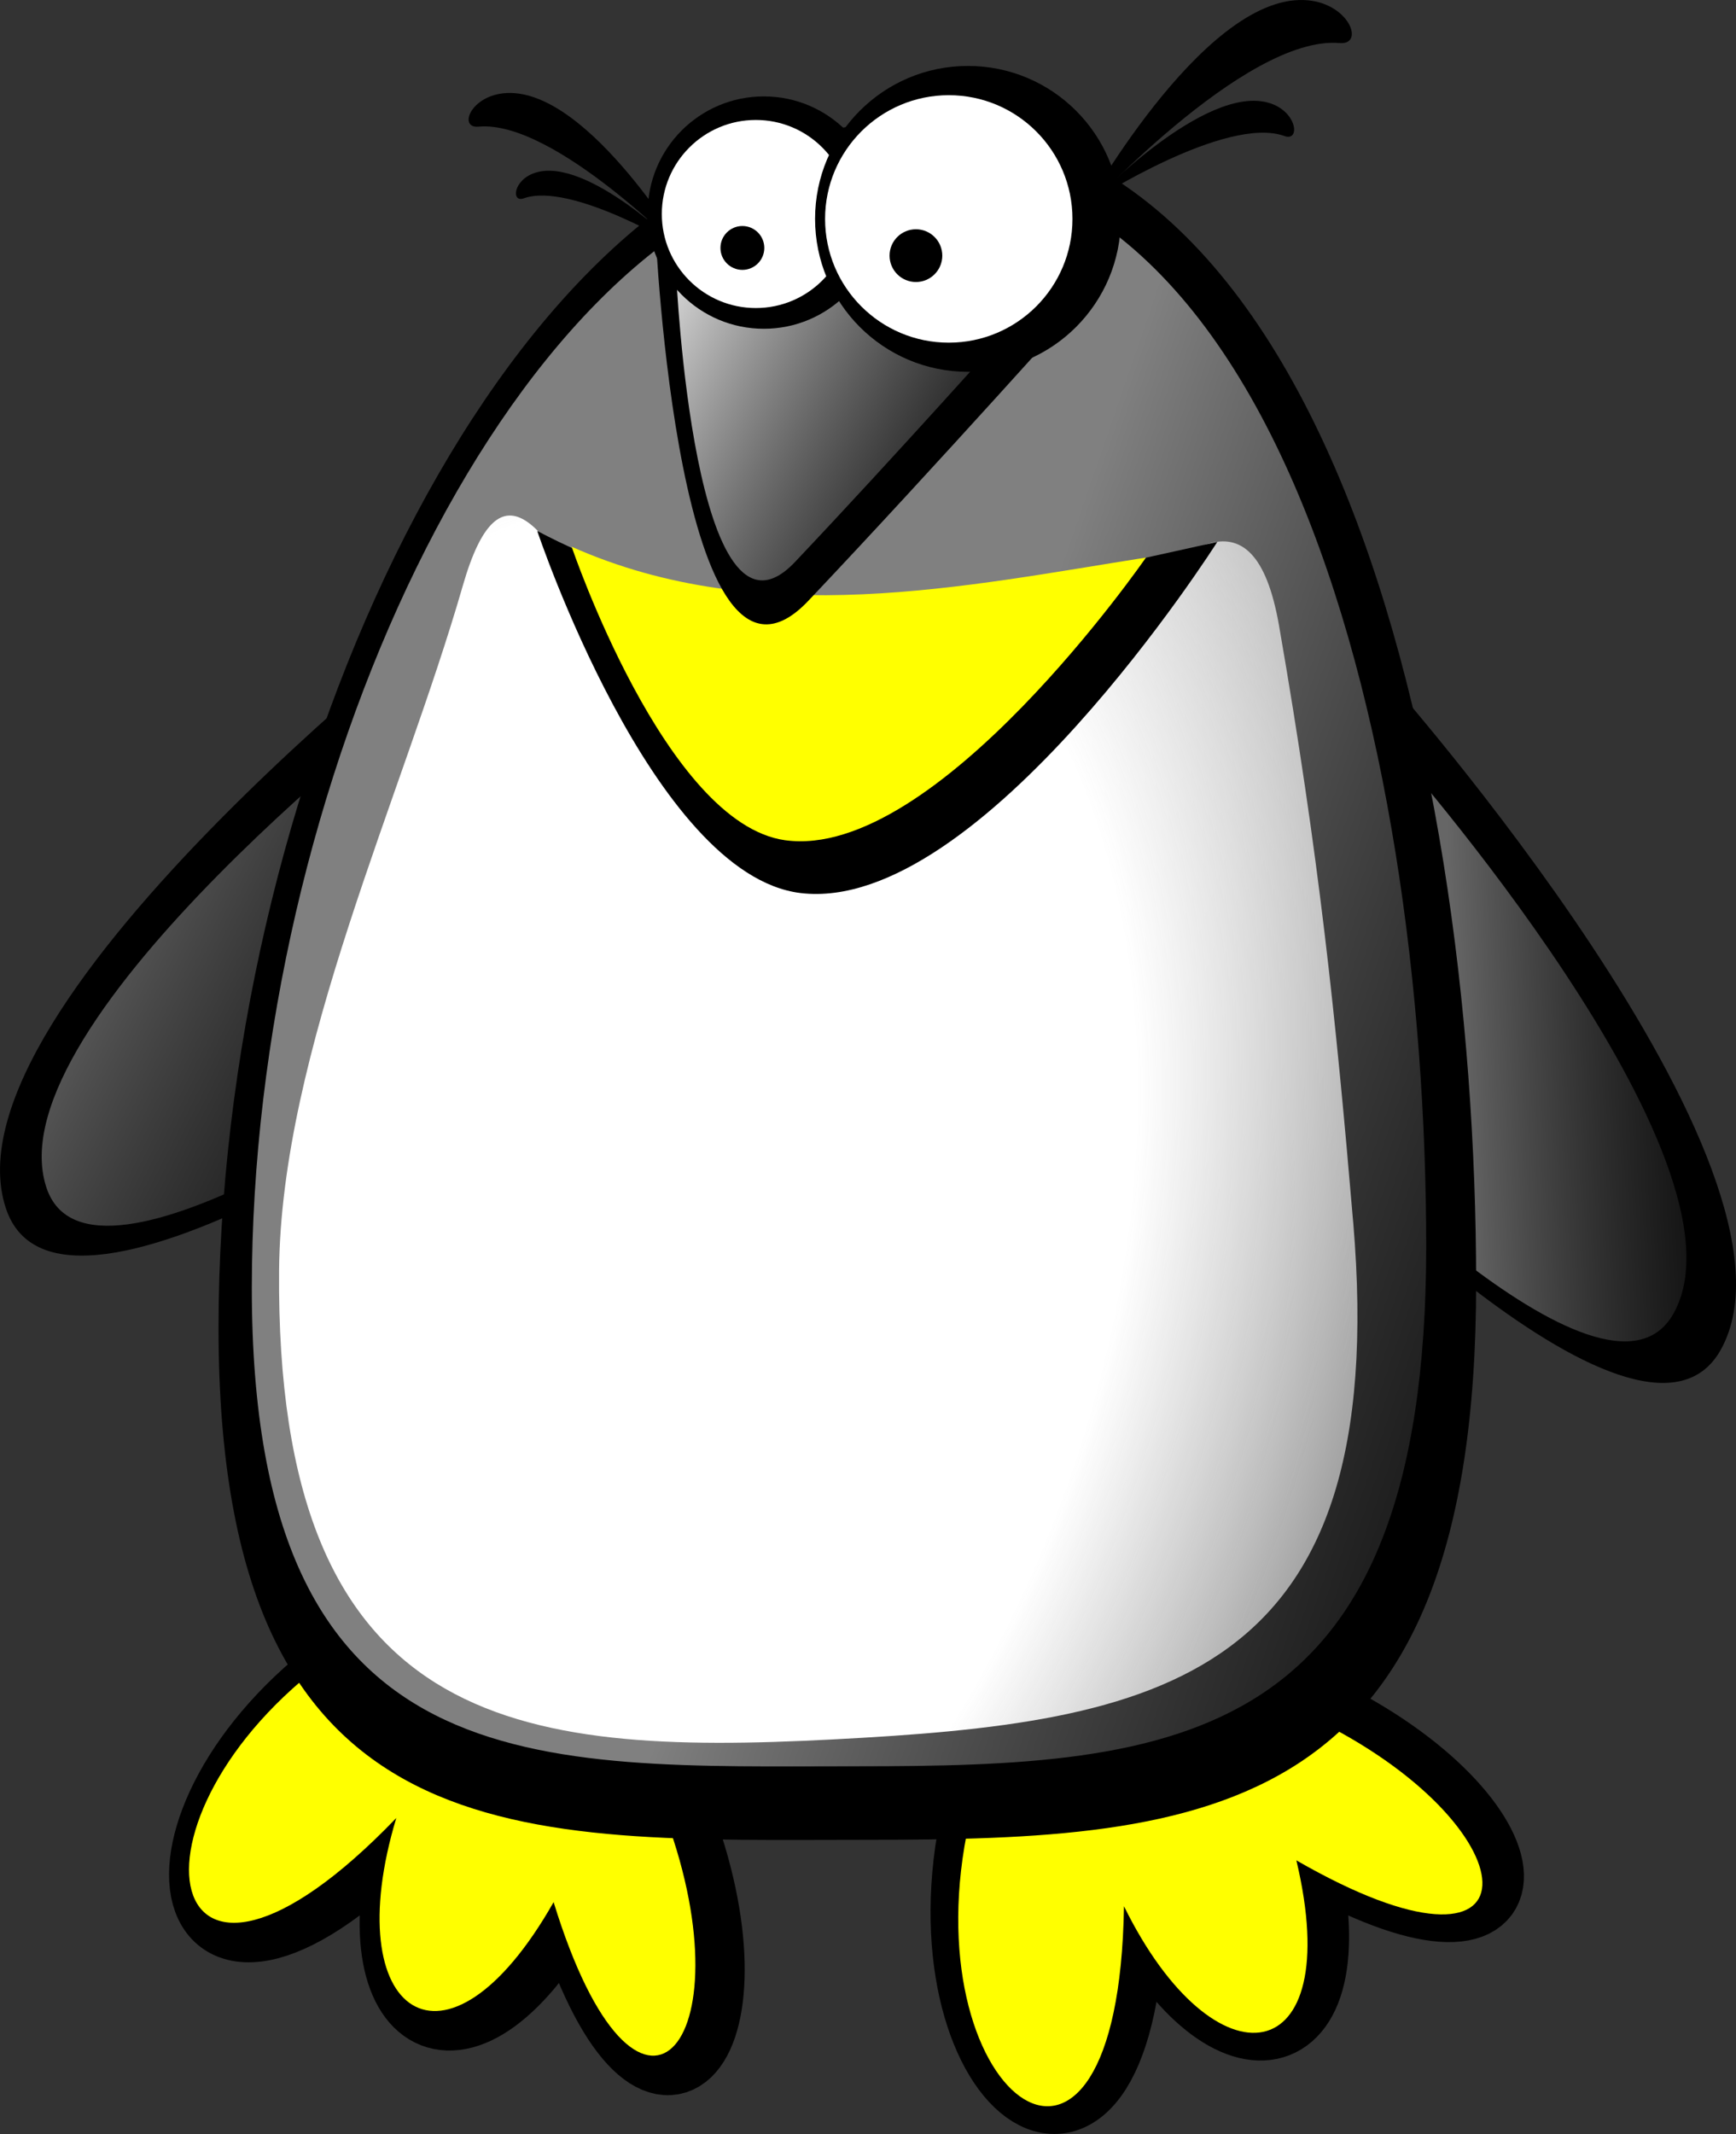 <?xml version="1.0" encoding="UTF-8" standalone="no"?>
<!-- Created with Inkscape (http://www.inkscape.org/) -->
<svg
    xmlns:inkscape="http://www.inkscape.org/namespaces/inkscape"
    xmlns:rdf="http://www.w3.org/1999/02/22-rdf-syntax-ns#"
    xmlns="http://www.w3.org/2000/svg"
    xmlns:cc="http://creativecommons.org/ns#"
    xmlns:dc="http://purl.org/dc/elements/1.1/"
    xmlns:sodipodi="http://sodipodi.sourceforge.net/DTD/sodipodi-0.dtd"
    id="svg3772"
    sodipodi:docname="_svgclean2.svg"
    viewBox="0 0 501.25 615.93"
    version="1.1"
    inkscape:version="0.48.3.1 r9886"
  >
  <rect x="0" y="0" width="501.25" height="615.93" fill="#333333" stroke="none"/>
  <defs
      id="defs3774"
    >
    <linearGradient
        id="linearGradient3895"
        y2="513.8"
        gradientUnits="userSpaceOnUse"
        x2="1520.2"
        gradientTransform="translate(-1107.3,-133.89)"
        y1="455.65"
        x1="1413.1"
        inkscape:collect="always"
      >
      <stop
          id="stop3891"
          style="stop-color:#cccccc"
          offset="0"
      />
      <stop
          id="stop3893"
          style="stop-color:#808080;stop-opacity:0"
          offset="1"
      />
    </linearGradient
    >
    <radialGradient
        id="radialGradient3885"
        gradientUnits="userSpaceOnUse"
        cy="701.74"
        cx="1393.9"
        gradientTransform="matrix(2.11 .803 -1.203 3.16 -1817.7 -2754.4)"
        r="155.69"
        inkscape:collect="always"
      >
      <stop
          id="stop3879"
          style="stop-color:#ffffff"
          offset="0"
      />
      <stop
          id="stop3887"
          style="stop-color:#ffffff"
          offset=".464"
      />
      <stop
          id="stop3881"
          style="stop-color:#e2e2e2;stop-opacity:0"
          offset="1"
      />
    </radialGradient
    >
    <linearGradient
        id="linearGradient3903"
        y2="781.87"
        gradientUnits="userSpaceOnUse"
        x2="1729.2"
        gradientTransform="translate(-1108.9,-131.28)"
        y1="693.87"
        x1="1474.1"
        inkscape:collect="always"
      >
      <stop
          id="stop3899"
          style="stop-color:#808080"
          offset="0"
      />
      <stop
          id="stop3901"
          style="stop-color:#4d4d4d;stop-opacity:0"
          offset="1"
      />
    </linearGradient
    >
    <linearGradient
        id="linearGradient3919"
        y2="685.58"
        gradientUnits="userSpaceOnUse"
        x2="1394.7"
        gradientTransform="translate(-1108.9,-131.28)"
        y1="611.58"
        x1="1247.4"
        inkscape:collect="always"
      >
      <stop
          id="stop3915"
          style="stop-color:#666666"
          offset="0"
      />
      <stop
          id="stop3917"
          style="stop-color:#333333;stop-opacity:0"
          offset="1"
      />
    </linearGradient
    >
    <linearGradient
        id="linearGradient3911"
        y2="631.07"
        gradientUnits="userSpaceOnUse"
        x2="1750.3"
        gradientTransform="translate(-1108.9,-131.28)"
        y1="635.07"
        x1="1655.7"
        inkscape:collect="always"
      >
      <stop
          id="stop3907"
          style="stop-color:#666666"
          offset="0"
      />
      <stop
          id="stop3909"
          style="stop-color:#333333;stop-opacity:0"
          offset="1"
      />
    </linearGradient
    >
  </defs
  >
  <sodipodi:namedview
      id="base"
      bordercolor="#666666"
      inkscape:pageshadow="2"
      inkscape:window-y="0"
      pagecolor="#ffffff"
      inkscape:window-maximized="0"
      inkscape:zoom="0.35"
      inkscape:window-x="0"
      inkscape:window-height="645"
      showgrid="false"
      borderopacity="1.0"
      inkscape:current-layer="layer1"
      inkscape:cx="223.48676"
      inkscape:cy="287.96463"
      inkscape:window-width="674"
      inkscape:pageopacity="0.0"
      inkscape:document-units="px"
  />
  <g
      id="layer1"
      inkscape:label="Camada 1"
      inkscape:groupmode="layer"
      transform="translate(-126.51 -204.4)"
    >
    <path
        id="path3770"
        inkscape:connector-curvature="0"
        sodipodi:nodetypes="cccc"
        style="stroke-linejoin:round;color:#000000;stroke:#000000;stroke-linecap:round;stroke-width:20;fill:#000000"
        d="m407.64 731.7c-15.021 77.138 43.863 120 45.403 20.893 26.158 53.094 64.366 48.037 49.779-13.232 71.368 41.036 69.328-8.362 7.485-39.707"
    />
    <path
        id="path2996"
        inkscape:connector-curvature="0"
        sodipodi:nodetypes="cccc"
        style="stroke-linejoin:round;color:#000000;stroke:#000000;stroke-linecap:round;stroke-width:20;fill:#000000"
        d="m226.22 684.3c-63.598 46.166-49.771 117.67 18.952 46.247-17.084 56.669 14.307 79.031 45.428 24.276 24.202 78.687 56.403 41.171 32.556-23.933"
    />
    <path
        id="path3845"
        inkscape:connector-curvature="0"
        sodipodi:nodetypes="cccc"
        style="color:#000000;fill:#ffff00"
        d="m221.98 682.89c-63.598 46.166-49.771 117.67 18.952 46.247-17.084 56.669 14.307 79.031 45.428 24.276 24.202 78.687 56.403 41.171 32.556-23.933"
    />
    <path
        id="path4033"
        inkscape:connector-curvature="0"
        sodipodi:nodetypes="cssc"
        style="fill:#000000"
        d="m325.23 278.8s-38.429-39.884-60.549-37.839c-5.984 0.553-2.289-9.229 8.191-9.712 23.974-1.105 52.358 47.551 52.358 47.551z"
    />
    <path
        id="path4035"
        inkscape:connector-curvature="0"
        sodipodi:nodetypes="cssc"
        style="fill:#000000"
        d="m322.42 275.63s-31.146-18.848-44.694-13.978c-3.665 1.318-3.055-5.431 3.449-7.433 14.88-4.58 41.246 21.411 41.246 21.411z"
    />
    <path
        id="path3839"
        inkscape:connector-curvature="0"
        sodipodi:nodetypes="csc"
        style="color:#000000;fill:#000000"
        d="m271.87 509.17s-128.05 91.51-143.68 43.931c-19.528-59.437 137.96-179.32 137.96-179.32"
    />
    <path
        id="path3841"
        inkscape:connector-curvature="0"
        sodipodi:nodetypes="csc"
        style="color:#000000;fill:#000000"
        d="m496.49 526.15s103.33 109.71 126.83 67.912c29.366-52.218-96.36-194.04-96.36-194.04"
    />
    <path
        id="path3843"
        inkscape:connector-curvature="0"
        sodipodi:nodetypes="cccc"
        style="color:#000000;fill:#ffff00"
        d="m405.64 733.7c-15.021 77.138 43.863 120 45.403 20.893 26.158 53.094 64.366 48.037 49.779-13.232 71.368 41.036 69.328-8.362 7.485-39.707"
    />
    <path
        id="path3847"
        inkscape:connector-curvature="0"
        sodipodi:nodetypes="csc"
        style="color:#000000;fill:url(#linearGradient3911)"
        d="m502.81 526.32s87.081 92.464 106.89 57.235c24.75-44.008-81.211-163.53-81.211-163.53"
    />
    <path
        id="path3849"
        inkscape:connector-curvature="0"
        sodipodi:nodetypes="csc"
        style="color:#000000;fill:url(#linearGradient3919)"
        d="m255.85 511.67s-103.34 73.852-115.95 35.454c-15.76-47.967 111.34-144.71 111.34-144.71"
    />
    <path
        id="path3851"
        inkscape:connector-curvature="0"
        sodipodi:nodetypes="csssc"
        style="fill:#000000"
        d="m552.73 574.79c0 154.61-77.075 160.63-175.93 160.63-98.851 0-187.19 6.849-187.19-147.76s77.714-324.33 174.33-345.25c142.59-30.873 188.79 177.77 188.79 332.38z"
    />
    <path
        id="path3853"
        inkscape:connector-curvature="0"
        sodipodi:nodetypes="csssc"
        style="fill:url(#linearGradient3903)"
        d="m538.31 564.2c0 144.38-71.975 150-164.29 150-92.31 0-174.8 6.396-174.8-137.99 0-144.38 72.572-302.87 162.79-322.4 133.15-28.83 176.3 166.01 176.3 310.39z"
    />
    <path
        id="path3855"
        inkscape:connector-curvature="0"
        sodipodi:nodetypes="cssssss"
        style="fill:url(#radialGradient3885)"
        d="m517.23 557.13c11.269 132.79-56.429 144.46-150.42 149.33-91.285 4.729-160.77-3.059-159.72-135.33 0.501-62.994 35.505-136.71 53.057-197.7 21.849-75.922 54.26 86.276 99.088 86.276 47.721 0 122.06-158.32 136.6-74.633 11.544 66.46 16.358 112.78 21.388 172.06z"
    />
    <path
        id="path3857"
        inkscape:connector-curvature="0"
        sodipodi:nodetypes="ccac"
        style="fill:#000000"
        d="m281.63 357.64c65.454 34.763 130.91 17.579 196.36 3.167 0 0-68.288 107.68-120.35 101.35-42.763-5.202-76.012-104.52-76.012-104.52z"
    />
    <path
        id="path3859"
        inkscape:connector-curvature="0"
        sodipodi:nodetypes="ccac"
        style="fill:#ffff00"
        d="m291.57 362.21c54.638 24.326 114.15 11.226 165.82 3.124 0 0-60.526 87.686-104.22 81.577-34.574-4.835-61.6-84.7-61.6-84.7z"
    />
    <path
        id="path3861"
        inkscape:connector-curvature="0"
        sodipodi:nodetypes="csc"
        style="color:#000000;fill:#000000"
        d="m315.76 271.05s6.584 146.43 44.168 106.74c37.105-39.185 80.975-88.336 80.975-88.336"
    />
    <path
        id="path3863"
        inkscape:connector-curvature="0"
        sodipodi:nodetypes="csc"
        style="color:#000000;fill:url(#linearGradient3895)"
        d="m321.76 283.76s5.111 113.67 34.286 82.857c28.803-30.418 62.857-68.571 62.857-68.571"
    />
    <path
        id="path3865"
        sodipodi:rx="35.714287"
        sodipodi:ry="35.714287"
        style="fill:#000000"
        sodipodi:type="arc"
        d="m231.43 139.51c0 19.724-15.99 35.714-35.714 35.714s-35.714-15.99-35.714-35.714 15.99-35.714 35.714-35.714 35.714 15.99 35.714 35.714z"
        transform="matrix(.939 0 0 .939 163.28 134.76)"
        sodipodi:cy="139.50504"
        sodipodi:cx="195.71428"
    />
    <path
        id="path3867"
        sodipodi:rx="35.714287"
        sodipodi:ry="35.714287"
        style="fill:#ffffff"
        sodipodi:type="arc"
        d="m231.43 139.51c0 19.724-15.99 35.714-35.714 35.714s-35.714-15.99-35.714-35.714 15.99-35.714 35.714-35.714 35.714 15.99 35.714 35.714z"
        transform="matrix(.76 0 0 .76 196 160.14)"
        sodipodi:cy="139.50504"
        sodipodi:cx="195.71428"
    />
    <path
        id="path3869"
        sodipodi:rx="35.714287"
        sodipodi:ry="35.714287"
        style="fill:#000000"
        sodipodi:type="arc"
        d="m231.43 139.51c0 19.724-15.99 35.714-35.714 35.714s-35.714-15.99-35.714-35.714 15.99-35.714 35.714-35.714 35.714 15.99 35.714 35.714z"
        transform="matrix(1.236,0,0,1.236,164.09,95.139)"
        sodipodi:cy="139.50504"
        sodipodi:cx="195.71428"
    />
    <path
        id="path3871"
        sodipodi:rx="35.714287"
        sodipodi:ry="35.714287"
        style="fill:#ffffff"
        sodipodi:type="arc"
        d="m231.43 139.51c0 19.724-15.99 35.714-35.714 35.714s-35.714-15.99-35.714-35.714 15.99-35.714 35.714-35.714 35.714 15.99 35.714 35.714z"
        transform="translate(204.74,128.08)"
        sodipodi:cy="139.50504"
        sodipodi:cx="195.71428"
    />
    <path
        id="path3873"
        sodipodi:rx="11.428572"
        sodipodi:ry="11.428572"
        style="color:#000000;fill:#000000"
        sodipodi:type="arc"
        d="m-917.14 369.51c0 6.312-5.117 11.429-11.429 11.429-6.312 0-11.429-5.117-11.429-11.429 0-6.312 5.117-11.429 11.429-11.429 6.312 0 11.429 5.117 11.429 11.429z"
        transform="matrix(.666 0 0 .666 1009.4 32.092)"
        sodipodi:cy="369.50504"
        sodipodi:cx="-928.57141"
    />
    <path
        id="path3875"
        sodipodi:rx="11.428572"
        sodipodi:ry="11.428572"
        style="color:#000000;fill:#000000"
        sodipodi:type="arc"
        d="m-917.14 369.51c0 6.312-5.117 11.429-11.429 11.429-6.312 0-11.429-5.117-11.429-11.429 0-6.312 5.117-11.429 11.429-11.429 6.312 0 11.429 5.117 11.429 11.429z"
        transform="matrix(.554 0 0 .554 855.29 71.256)"
        sodipodi:cy="369.50504"
        sodipodi:cx="-928.57141"
    />
    <path
        id="path4037"
        inkscape:connector-curvature="0"
        sodipodi:nodetypes="cssc"
        style="fill:#000000"
        d="m438.72 266.39s47.13-51.914 74.591-49.56c7.429 0.637 2.716-11.928-10.288-12.416-29.748-1.118-64.303 61.977-64.303 61.977z"
    />
    <path
        id="path4039"
        inkscape:connector-curvature="0"
        sodipodi:nodetypes="cssc"
        style="fill:#000000"
        d="m442.17 262.27s38.377-24.699 55.245-18.594c4.563 1.652 3.717-7.042-4.376-9.539-18.515-5.715-50.869 28.133-50.869 28.133z"
    />
  </g
  >
</svg
>
